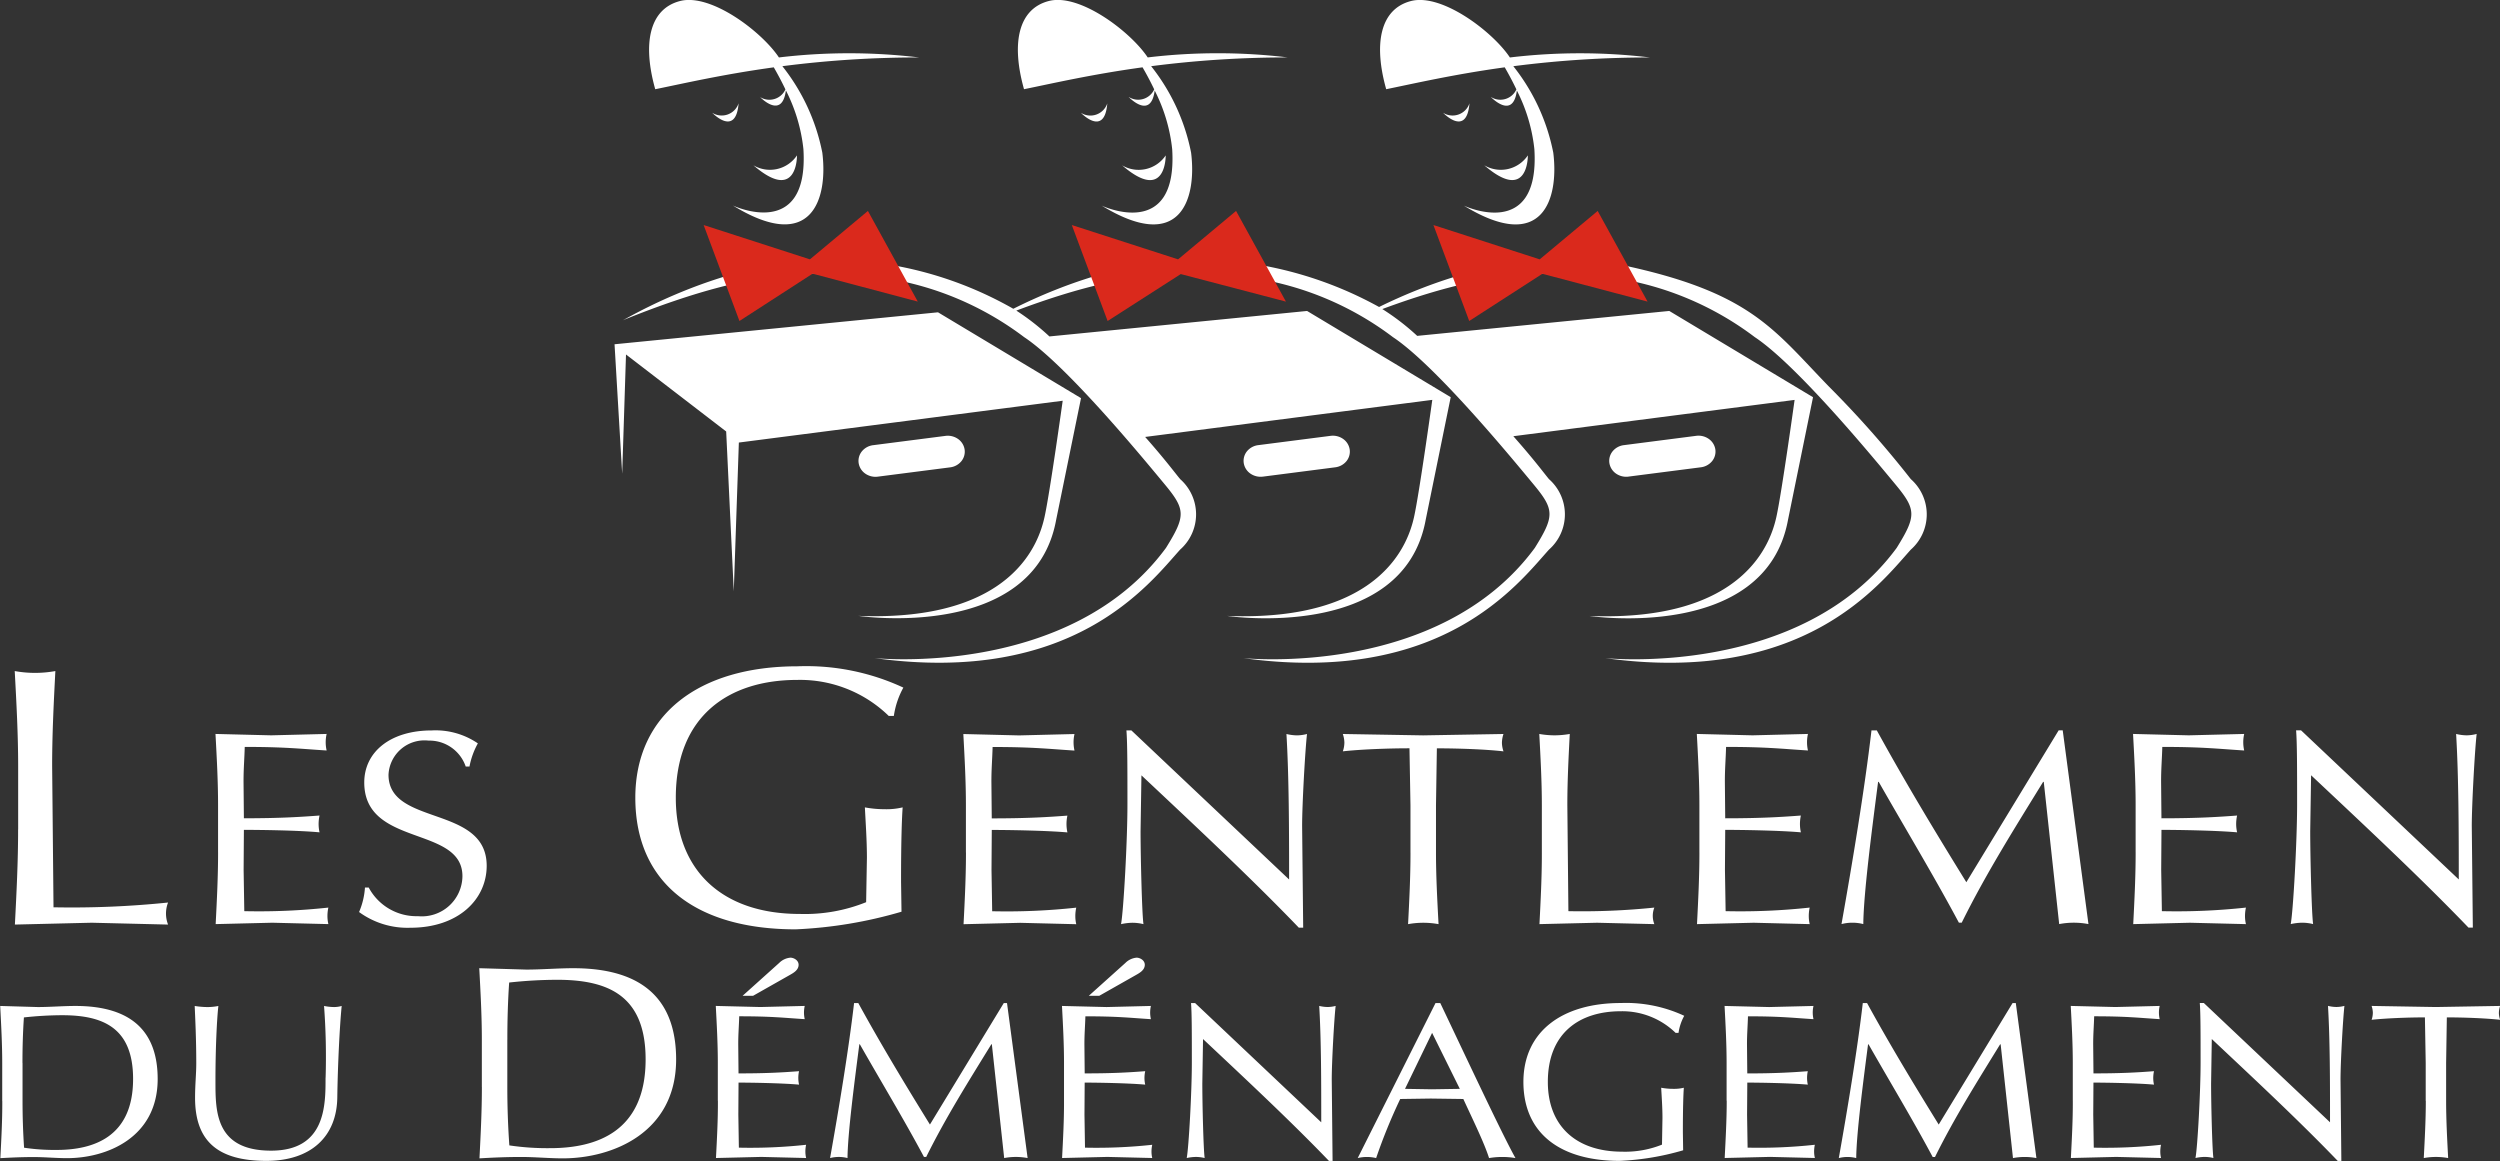<?xml version="1.0" encoding="UTF-8"?>
<svg xmlns="http://www.w3.org/2000/svg" width="123.06" height="57.148" viewBox="0 0 123.06 57.148">
  <rect x="0" y="0" width="123.06" height="57.148" fill="#333333" stroke="none"/>
  <g id="Groupe_1302" data-name="Groupe 1302" transform="translate(-70.991 -71.039)" style="isolation: isolate">
    <g id="Groupe_845" data-name="Groupe 845" transform="translate(0.125 0)">
      <path id="Tracé_3" data-name="Tracé 3" d="M114.857,106.279h-.245a6.264,6.264,0,0,0-4.5-1.772c-3.392,0-5.985,1.79-5.98,5.805,0,3.545,2.254,5.715,6.1,5.715a8.076,8.076,0,0,0,3.269-.579l.038-2.188c0-.85-.063-1.718-.1-2.478a5.422,5.422,0,0,0,.981.09,3.42,3.42,0,0,0,.878-.091c-.04.543-.08,1.718-.078,3.671l.022,1.465a21.776,21.776,0,0,1-5.209.868c-4.863,0-7.89-2.242-7.894-6.474,0-4.105,3.139-6.474,7.982-6.474a11.316,11.316,0,0,1,5.212,1.049,4.106,4.106,0,0,0-.468,1.392ZM192.59,116.7h-.215c-2.332-2.428-5.124-5.033-7.748-7.5l-.043,2.754c0,1.167.066,4.029.143,4.572a2.3,2.3,0,0,0-.536-.068,2.812,2.812,0,0,0-.567.068c.122-.638.317-4.11.315-5.9,0-1.71,0-3.025-.05-3.636h.245l7.763,7.339c0-2.428-.006-5.073-.131-7.162a2.288,2.288,0,0,0,.521.068,2.03,2.03,0,0,0,.49-.068c-.091.8-.241,3.486-.24,4.544l.052,4.992Zm-16.6-3.7,0-2.333c0-1.166-.064-2.347-.127-3.5l2.743.068,2.728-.068a1.823,1.823,0,0,0,0,.814c-1.288-.081-2.039-.176-4.031-.176-.015.583-.06,1.058-.059,1.723l.017,1.791c1.809,0,2.82-.068,3.724-.136a1.983,1.983,0,0,0-.046.42,1.845,1.845,0,0,0,.047.407c-1.058-.095-2.989-.122-3.724-.122l-.013,1.967.033,2.035a31.7,31.7,0,0,0,4.138-.176,1.955,1.955,0,0,0-.046.421,1.726,1.726,0,0,0,.046.393l-2.759-.068-2.789.068c.06-1.18.12-2.36.119-3.527Zm-13-6.009h.26c1.4,2.55,2.841,4.938,4.407,7.474l4.544-7.475h.2l1.267,9.536a3.852,3.852,0,0,0-1.441,0l-.759-7h-.031c-1.392,2.265-2.8,4.49-4.008,6.932h-.138c-1.2-2.252-2.611-4.585-3.947-6.932h-.031c-.289,2.238-.714,5.467-.728,7a2.159,2.159,0,0,0-1.073,0c.533-3,1.142-6.661,1.476-9.536ZM154.517,113l0-2.333c0-1.166-.064-2.347-.127-3.5l2.743.068,2.728-.068a1.813,1.813,0,0,0,0,.814c-1.288-.081-2.039-.176-4.031-.176-.015.583-.06,1.058-.059,1.723l.017,1.791c1.809,0,2.82-.068,3.724-.136a1.951,1.951,0,0,0-.045.42,1.816,1.816,0,0,0,.046.407c-1.058-.095-2.989-.122-3.725-.122l-.013,1.967.033,2.035a31.707,31.707,0,0,0,4.138-.176,1.966,1.966,0,0,0-.045.42,1.726,1.726,0,0,0,.046.394l-2.759-.068-2.789.068c.06-1.18.12-2.36.119-3.527Zm-7.755.014,0-2.333c0-1.167-.064-2.347-.126-3.514a4.2,4.2,0,0,0,1.5,0c-.06,1.167-.12,2.347-.119,3.514l.052,5.209a34.663,34.663,0,0,0,4.23-.176,1.118,1.118,0,0,0,0,.814l-2.82-.068-2.835.068c.06-1.167.12-2.347.118-3.513Zm-6.467,0,0-2.333-.049-2.808c-1.058,0-2.422.054-3.28.15a1.364,1.364,0,0,0,.076-.434,1.425,1.425,0,0,0-.077-.42l3.954.068,3.954-.068a1.437,1.437,0,0,0-.076.434,1.357,1.357,0,0,0,.077.421c-.858-.1-2.223-.149-3.28-.149l-.043,2.808,0,2.333c0,1.167.064,2.347.126,3.513a4.19,4.19,0,0,0-1.5,0c.06-1.167.12-2.347.119-3.514Zm-5.283,3.69H134.8c-2.332-2.428-5.124-5.033-7.748-7.5l-.043,2.754c0,1.166.066,4.029.143,4.571a2.321,2.321,0,0,0-.537-.068,2.813,2.813,0,0,0-.567.068c.122-.638.317-4.11.315-5.9,0-1.709,0-3.025-.05-3.636h.245l7.763,7.338c0-2.428-.006-5.073-.131-7.162a2.309,2.309,0,0,0,.521.068,2.053,2.053,0,0,0,.491-.068c-.091.8-.242,3.486-.24,4.544l.052,4.992Zm-16.6-3.7,0-2.333c0-1.167-.064-2.347-.127-3.5l2.744.068,2.728-.068a1.814,1.814,0,0,0,0,.814c-1.288-.081-2.039-.176-4.031-.176-.015.583-.06,1.058-.059,1.723l.017,1.791c1.809,0,2.82-.068,3.724-.136a1.967,1.967,0,0,0-.045.42,1.86,1.86,0,0,0,.046.407c-1.058-.095-2.989-.122-3.724-.122l-.013,1.967.033,2.035a31.662,31.662,0,0,0,4.138-.177,1.972,1.972,0,0,0-.045.421,1.728,1.728,0,0,0,.046.394l-2.759-.068-2.789.068c.06-1.18.12-2.36.119-3.527Zm-29.58,1.723h.184a2.664,2.664,0,0,0,2.423,1.41,2,2,0,0,0,2.19-1.967c0-2.5-4.829-1.424-4.833-4.612,0-1.506,1.285-2.564,3.323-2.564a3.687,3.687,0,0,1,2.269.637,3.832,3.832,0,0,0-.412,1.139H93.79a1.887,1.887,0,0,0-1.825-1.275,1.773,1.773,0,0,0-1.975,1.682c0,2.537,4.829,1.478,4.833,4.477,0,1.655-1.391,3.052-3.752,3.052a4.035,4.035,0,0,1-2.53-.773,3.648,3.648,0,0,0,.29-1.207ZM81.6,113l0-2.333c0-1.167-.064-2.347-.127-3.5l2.743.068,2.728-.068a1.827,1.827,0,0,0,0,.814c-1.288-.081-2.039-.176-4.031-.176-.015.583-.06,1.058-.059,1.723l.017,1.79c1.809,0,2.82-.068,3.724-.136a1.968,1.968,0,0,0-.046.421,1.846,1.846,0,0,0,.046.407c-1.058-.1-2.989-.122-3.724-.122l-.013,1.967.033,2.035a31.7,31.7,0,0,0,4.138-.176,1.967,1.967,0,0,0-.045.42,1.709,1.709,0,0,0,.046.393l-2.759-.068-2.789.068c.06-1.18.12-2.36.119-3.527Zm-9.84-1.134,0-3.111c0-1.555-.085-3.129-.169-4.684a5.595,5.595,0,0,0,2,0c-.08,1.555-.16,3.129-.158,4.684L73.5,115.7a46.245,46.245,0,0,0,5.639-.235,1.493,1.493,0,0,0,0,1.085l-3.76-.091-3.78.091c.08-1.555.16-3.129.158-4.684Zm118.509,13.366,0-1.867-.039-2.246c-.846,0-1.937.044-2.624.119a1.084,1.084,0,0,0,.061-.347,1.138,1.138,0,0,0-.061-.336l3.163.054,3.163-.054a1.148,1.148,0,0,0-.061.347,1.081,1.081,0,0,0,.062.336c-.687-.076-1.778-.12-2.624-.119l-.035,2.246,0,1.867c0,.933.051,1.877.1,2.811a3.354,3.354,0,0,0-1.2,0c.048-.933.1-1.878.1-2.811Zm-4.158,2.952h-.172c-1.866-1.943-4.1-4.026-6.2-6l-.034,2.2c0,.933.053,3.223.114,3.657a1.84,1.84,0,0,0-.429-.054,2.241,2.241,0,0,0-.454.054c.1-.51.254-3.288.252-4.721,0-1.367,0-2.42-.04-2.908h.2l6.211,5.871c0-1.942,0-4.059-.1-5.73a1.844,1.844,0,0,0,.417.054,1.638,1.638,0,0,0,.392-.054c-.073.64-.193,2.789-.192,3.635l.041,3.994Zm-13.214-2.962,0-1.867c0-.933-.051-1.877-.1-2.8l2.195.054,2.182-.054a1.462,1.462,0,0,0,0,.651c-1.03-.065-1.631-.141-3.225-.141-.012.467-.048.846-.048,1.378l.014,1.433c1.447,0,2.256-.054,2.979-.109a1.557,1.557,0,0,0-.037.336,1.475,1.475,0,0,0,.037.326c-.846-.076-2.391-.1-2.98-.1l-.01,1.574.026,1.628a25.324,25.324,0,0,0,3.31-.141,1.555,1.555,0,0,0-.036.336,1.369,1.369,0,0,0,.037.315l-2.207-.054-2.231.054c.048-.944.1-1.888.095-2.822Zm-10.334-4.807h.208c1.118,2.04,2.273,3.95,3.526,5.979l3.635-5.979h.16l1.014,7.629a3.1,3.1,0,0,0-1.153,0l-.607-5.6h-.025c-1.114,1.813-2.24,3.592-3.206,5.546H166c-.958-1.8-2.088-3.668-3.157-5.546h-.024c-.231,1.791-.572,4.373-.582,5.6a1.732,1.732,0,0,0-.858,0c.426-2.4.914-5.328,1.181-7.629Zm-6.707,4.808,0-1.867c0-.933-.051-1.877-.1-2.8l2.195.054,2.182-.054a1.455,1.455,0,0,0,0,.651c-1.03-.065-1.631-.141-3.225-.141-.012.466-.048.847-.048,1.378l.014,1.433c1.447,0,2.256-.055,2.979-.109a1.584,1.584,0,0,0-.036.336,1.485,1.485,0,0,0,.037.325c-.846-.076-2.391-.1-2.979-.1l-.011,1.573.026,1.628a25.322,25.322,0,0,0,3.31-.141,1.586,1.586,0,0,0-.036.336,1.387,1.387,0,0,0,.037.315l-2.207-.054-2.232.054c.048-.944.1-1.888.1-2.822Zm-2.363-3.342h-.147a3.759,3.759,0,0,0-2.7-1.064c-2.035,0-3.591,1.074-3.589,3.483,0,2.127,1.353,3.429,3.658,3.429a4.847,4.847,0,0,0,1.961-.347l.023-1.313c0-.51-.038-1.031-.063-1.487a3.255,3.255,0,0,0,.588.054,2.047,2.047,0,0,0,.527-.054c-.024.325-.048,1.031-.047,2.2l.013.879a13.059,13.059,0,0,1-3.126.521c-2.918,0-4.734-1.346-4.737-3.885,0-2.463,1.884-3.885,4.79-3.885a6.789,6.789,0,0,1,3.127.629,2.466,2.466,0,0,0-.281.836Zm-10.769,2.756-1.364-2.756-1.333,2.756,1.324.022,1.373-.022Zm-1.194-4.222h.233c1.2,2.518,3.048,6.468,3.7,7.629a3.917,3.917,0,0,0-1.3,0c-.234-.749-.824-1.943-1.266-2.908l-1.606-.022-1.5.022a27.171,27.171,0,0,0-1.186,2.908,1.922,1.922,0,0,0-.907,0l3.829-7.629Zm-5.075,7.77h-.171c-1.866-1.943-4.1-4.026-6.2-6l-.035,2.2c0,.933.053,3.223.115,3.657a1.85,1.85,0,0,0-.429-.054,2.259,2.259,0,0,0-.454.054c.1-.51.254-3.288.252-4.721,0-1.368,0-2.42-.04-2.908h.2l6.21,5.871c0-1.942,0-4.059-.1-5.73a1.831,1.831,0,0,0,.417.054,1.625,1.625,0,0,0,.392-.054c-.073.64-.193,2.789-.192,3.636l.041,3.993Zm-13.214-2.963,0-1.866c0-.934-.051-1.878-.1-2.8l2.195.054,2.182-.054a1.459,1.459,0,0,0,0,.651c-1.03-.065-1.631-.141-3.225-.141-.012.466-.048.846-.048,1.378l.014,1.432c1.447,0,2.256-.054,2.979-.109a1.569,1.569,0,0,0-.037.336,1.476,1.476,0,0,0,.037.326c-.846-.076-2.391-.1-2.98-.1l-.01,1.574.026,1.628a25.332,25.332,0,0,0,3.31-.141,1.569,1.569,0,0,0-.037.336,1.375,1.375,0,0,0,.037.315l-2.207-.054-2.231.054c.048-.944.1-1.888.095-2.822Zm1.221-5.166,1.8-1.617a.891.891,0,0,1,.551-.26c.159,0,.4.119.405.347,0,.261-.245.4-.441.51l-1.8,1.02Zm-11.555.358h.208c1.118,2.04,2.273,3.95,3.526,5.979l3.635-5.979h.159l1.014,7.629a3.088,3.088,0,0,0-1.153,0l-.607-5.6h-.025c-1.114,1.812-2.24,3.592-3.206,5.546h-.11c-.958-1.8-2.089-3.668-3.157-5.546h-.025c-.231,1.791-.572,4.373-.582,5.6a1.725,1.725,0,0,0-.858,0c.427-2.4.914-5.328,1.181-7.629Zm-6.707,4.808,0-1.867c0-.933-.051-1.877-.1-2.8l2.195.054,2.183-.054a1.458,1.458,0,0,0,0,.651c-1.03-.065-1.631-.141-3.225-.141-.012.467-.048.847-.048,1.378l.014,1.433c1.447,0,2.256-.054,2.979-.109a1.569,1.569,0,0,0-.036.336,1.486,1.486,0,0,0,.037.326c-.846-.076-2.391-.1-2.979-.1l-.01,1.574.026,1.628a25.363,25.363,0,0,0,3.31-.141,1.568,1.568,0,0,0-.036.336,1.39,1.39,0,0,0,.037.315l-2.207-.054-2.231.054c.048-.944.1-1.888.095-2.821Zm1.22-5.166,1.8-1.617a.893.893,0,0,1,.552-.26c.159,0,.4.119.405.347,0,.261-.245.4-.441.51l-1.8,1.02Zm-12.836,4.488,0-2.333c0-1.167-.064-2.347-.127-3.513l2.314.068c.766,0,1.548-.068,2.314-.068,3.587,0,5.06,1.7,5.063,4.49,0,3.622-3.152,4.87-5.573,4.87-.689,0-1.364-.068-2.054-.068s-1.364.027-2.054.068c.06-1.167.12-2.347.119-3.513Zm1.254-2.333,0,2.333c0,.963.033,1.94.1,2.876a12.668,12.668,0,0,0,2.008.136c2.253,0,4.7-.787,4.7-4.368,0-3.147-1.844-3.92-4.357-3.92a22.177,22.177,0,0,0-2.36.135c-.06.868-.09,1.831-.089,2.808Zm-8.944,1.872a33.841,33.841,0,0,0-.077-3.527,2.533,2.533,0,0,0,.5.054,1.359,1.359,0,0,0,.368-.054c-.1,1.009-.193,2.919-.216,4.5-.023,1.921-1.284,3.125-3.491,3.126-2.428,0-3.508-1-3.51-3.1,0-.673.06-1.172.059-1.714,0-1.194-.051-2.182-.077-2.811a4.211,4.211,0,0,0,.638.054,2.786,2.786,0,0,0,.527-.054c-.073.641-.145,2.116-.143,3.722,0,1.476,0,3.4,2.738,3.4,2.685,0,2.683-2.225,2.681-3.592Zm-15.919,1.151,0-1.867c0-.933-.051-1.878-.1-2.811l1.851.054c.613,0,1.238-.054,1.851-.054,2.869,0,4.048,1.357,4.05,3.592,0,2.9-2.521,3.9-4.458,3.9-.552,0-1.091-.054-1.643-.054s-1.091.022-1.643.054c.048-.933.1-1.877.095-2.811Zm1-1.867,0,1.867c0,.77.026,1.552.076,2.3a10.1,10.1,0,0,0,1.606.109c1.8,0,3.763-.629,3.76-3.495,0-2.518-1.475-3.136-3.486-3.136a17.71,17.71,0,0,0-1.888.109c-.048.694-.072,1.465-.071,2.246Zm81.064-37.019,7.071,4.243-1.23,6.03c-1.1,6.03-9.777,4.738-9.777,4.738,7.714.3,8.941-3.706,9.2-4.861s.9-5.774.9-5.774l-13.845,1.787c1.006,1.137,1.456,1.749,1.753,2.111a2.312,2.312,0,0,1,0,3.473c-1.526,1.693-5.271,6.686-15.042,5.34,0,0,9.616,1,14.347-5.427.971-1.563.97-1.88-.05-3.111s-4.835-5.876-6.937-7.265a15.217,15.217,0,0,0-6.894-2.909c-2.383-.2-5.134-.851-11.642,1.605a11.708,11.708,0,0,1,1.629,1.272l12.684-1.254,7.07,4.243-1.23,6.03c-1.1,6.03-9.777,4.738-9.777,4.738,7.714.3,8.941-3.706,9.2-4.861s.9-5.774.9-5.774l-14.134,1.825c.983,1.114,1.427,1.716,1.721,2.074a2.312,2.312,0,0,1,0,3.473c-1.526,1.693-5.271,6.686-15.042,5.34,0,0,9.616,1,14.347-5.427.97-1.563.97-1.88-.05-3.111s-4.835-5.876-6.937-7.265a15.221,15.221,0,0,0-6.894-2.909c-2.527-.217-5.467-.931-12.86,2.084.306-.132,6.767-4.084,13.158-2.735a18.424,18.424,0,0,1,6.067,2.167c2.143-1.077,7.133-3.211,12.082-2.167a18.831,18.831,0,0,1,5.923,2.079c2.232-1.1,7.088-3.094,11.9-2.078,6.391,1.349,7.5,3.169,10.239,5.991a50.939,50.939,0,0,1,4.034,4.559,2.313,2.313,0,0,1,0,3.473c-1.526,1.693-5.271,6.686-15.042,5.34,0,0,9.616,1,14.347-5.427.97-1.563.97-1.88-.05-3.111s-4.836-5.876-6.937-7.265a15.22,15.22,0,0,0-6.894-2.909c-2.358-.2-5.076-.838-11.438,1.529a11.6,11.6,0,0,1,1.717,1.32l12.393-1.225Zm-45.088-7.174a1.6,1.6,0,0,0,2.146-.487s.038,2.373-2.146.487Zm-.728-3.049c-.137,1.689-1.3.464-1.3.464a.876.876,0,0,0,1.3-.464ZM133.03,94.5a.88.88,0,0,1-.619-.152.777.777,0,0,1-.323-.517.746.746,0,0,1,.161-.58.849.849,0,0,1,.551-.3l3.562-.458a.877.877,0,0,1,.618.152.775.775,0,0,1,.323.517.747.747,0,0,1-.161.58.847.847,0,0,1-.552.3l-3.562.459ZM126.1,79.176a1.6,1.6,0,0,0,2.146-.487s.037,2.373-2.146.487Zm-.728-3.049c-.137,1.689-1.3.464-1.3.464a.875.875,0,0,0,1.3-.464ZM151.027,94.5a.878.878,0,0,1-.618-.152.778.778,0,0,1-.323-.517.746.746,0,0,1,.162-.58.845.845,0,0,1,.551-.3l3.562-.459a.877.877,0,0,1,.618.152.775.775,0,0,1,.323.517.746.746,0,0,1-.162.58.847.847,0,0,1-.551.3l-3.562.458Zm-7.1-15.326a1.6,1.6,0,0,0,2.146-.487s.037,2.373-2.146.487Zm-.728-3.049c-.137,1.689-1.3.464-1.3.464a.875.875,0,0,0,1.3-.464Zm1.056-.313a.865.865,0,0,0,1.254-.373c-.215-.449-.425-.83-.574-1.086-2.523.347-4.466.8-5.835,1.077-.629-2.236-.3-3.951,1.224-4.341s4.03,1.519,4.865,2.779a29,29,0,0,1,6.9,0,52.272,52.272,0,0,0-6.731.43,9.921,9.921,0,0,1,1.967,4.259c.281,2.257-.5,4.993-4.4,2.605,0,0,3.752,1.78,3.469-2.779a8.252,8.252,0,0,0-.861-2.887c-.191,1.468-1.28.317-1.28.317Zm-17.827,0a.865.865,0,0,0,1.253-.373c-.215-.45-.425-.83-.574-1.086-2.522.347-4.466.8-5.835,1.077-.629-2.236-.3-3.951,1.224-4.342s4.03,1.519,4.865,2.778a29.015,29.015,0,0,1,6.9,0,52.239,52.239,0,0,0-6.731.431,9.922,9.922,0,0,1,1.967,4.259c.281,2.258-.5,4.993-4.4,2.605,0,0,3.753,1.78,3.469-2.778a8.255,8.255,0,0,0-.861-2.887c-.192,1.468-1.28.317-1.28.317ZM101.491,94.34l-.375-6.355,15.922-1.573,7.04,4.225-1.226,6c-1.1,6-9.736,4.718-9.736,4.718,7.681.3,8.9-3.69,9.16-4.84s.9-5.75.9-5.75l-15.941,2.058-.25,7.323-.374-7.868-4.931-3.79-.187,5.848Zm12.583.162a.879.879,0,0,1-.619-.152.778.778,0,0,1-.323-.517.747.747,0,0,1,.162-.58.846.846,0,0,1,.551-.3l3.562-.458a.876.876,0,0,1,.618.152.775.775,0,0,1,.323.517.745.745,0,0,1-.161.58.847.847,0,0,1-.551.3l-3.562.458Zm-5.8-18.689a.865.865,0,0,0,1.254-.373c-.215-.449-.425-.83-.573-1.086-2.523.347-4.466.8-5.836,1.077-.629-2.236-.3-3.951,1.224-4.342s4.03,1.52,4.865,2.778a29,29,0,0,1,6.9,0,52.314,52.314,0,0,0-6.731.43,9.921,9.921,0,0,1,1.967,4.259c.281,2.257-.5,4.993-4.4,2.6,0,0,3.752,1.78,3.469-2.779a8.253,8.253,0,0,0-.862-2.887c-.191,1.468-1.28.317-1.28.317Z" transform="translate(0 0)" fill="#fff" fill-rule="evenodd"></path>
      <path id="Tracé_4" data-name="Tracé 4" d="M235.46,121.25l2.855-2.384,2.455,4.463-5.179-1.374-3.6,2.329-1.762-4.724,5.232,1.69Zm18.122,0,2.855-2.384,2.455,4.464-5.178-1.356-3.6,2.31-1.762-4.724,5.233,1.69Zm17.8,0,2.855-2.384,2.456,4.464-5.179-1.37-3.6,2.324-1.762-4.724,5.232,1.69Z" transform="translate(-124.727 -37.444)" fill="#da291c" fill-rule="evenodd"></path>
    </g>
  </g>
</svg>
